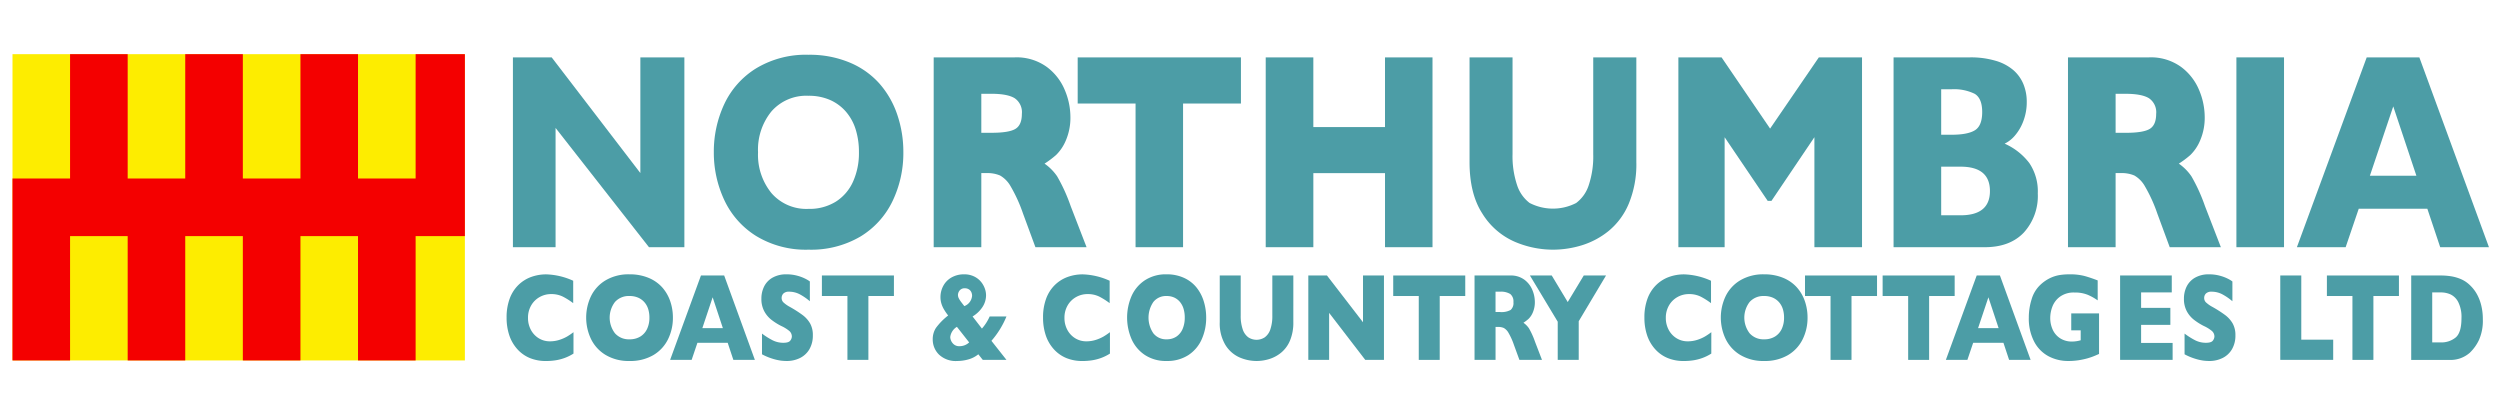 <svg xmlns="http://www.w3.org/2000/svg" xmlns:xlink="http://www.w3.org/1999/xlink" width="600" height="100" viewBox="0 0 600 100">
  <defs>
    <clipPath id="clip-NCCC_green_2">
      <rect width="600" height="100"/>
    </clipPath>
  </defs>
  <g id="NCCC_green_2" data-name="NCCC green 2" clip-path="url(#clip-NCCC_green_2)">
    <g id="Group_336" data-name="Group 336" transform="translate(-722 -846)">
      <g id="Group_257" data-name="Group 257" transform="translate(725 859.001)">
        <rect id="Rectangle_310" data-name="Rectangle 310" width="108.57" height="73.504" transform="translate(0)" fill="#fded00"/>
      </g>
      <g id="Group_258" data-name="Group 258" transform="translate(725.001 859)">
        <path id="Path_1430" data-name="Path 1430" d="M108.574,0V43.667H96.752V73.507H82.926V43.667H69.111V73.507H55.285V43.667H41.46V73.507H27.645V43.667H13.819V73.507H0V29.841H13.819V0H27.645V29.841H41.46V0H55.285V29.841H69.111V0H82.926V29.841H96.752V0Z" transform="translate(-0.004 0)" fill="#f40000"/>
      </g>
      <g id="Group_330" data-name="Group 330" transform="translate(843.583 859.146)">
        <g id="Group_295" data-name="Group 295" transform="translate(1.516 0.624)">
          <path id="Path_1466" data-name="Path 1466" d="M747.512,50.089h-8.494L716.6,21.462V50.089H706.361V4.53h9.305l21.282,27.761V4.53h10.563Z" transform="translate(-706.361 -4.53)" fill="#4c9da6"/>
        </g>
        <g id="Group_296" data-name="Group 296" transform="translate(49.734)">
          <path id="Path_1467" data-name="Path 1467" d="M1035.447,24.229a26.623,26.623,0,0,1-2.588,11.735,20.079,20.079,0,0,1-7.707,8.514,23.312,23.312,0,0,1-12.464,3.155,22.9,22.9,0,0,1-12.579-3.287,20.278,20.278,0,0,1-7.648-8.645,26.781,26.781,0,0,1-2.5-11.472,26.879,26.879,0,0,1,2.487-11.488,20.079,20.079,0,0,1,7.648-8.612A23.058,23.058,0,0,1,1012.688.858a24.819,24.819,0,0,1,9.9,1.874,19.669,19.669,0,0,1,7.157,5.078A21.885,21.885,0,0,1,1034,15.272,27.659,27.659,0,0,1,1035.447,24.229Zm-10.658.022a18.109,18.109,0,0,0-.773-5.441,11.937,11.937,0,0,0-2.334-4.275,10.826,10.826,0,0,0-3.812-2.825,12.6,12.6,0,0,0-5.206-1.011,11.088,11.088,0,0,0-8.866,3.741,14.5,14.5,0,0,0-3.225,9.812,14.523,14.523,0,0,0,3.241,9.83,11.073,11.073,0,0,0,8.85,3.761,11.984,11.984,0,0,0,6.583-1.736,11.014,11.014,0,0,0,4.131-4.811A16.7,16.7,0,0,0,1024.789,24.251Z" transform="translate(-989.96 -0.858)" fill="#4c9da6"/>
        </g>
        <g id="Group_297" data-name="Group 297" transform="translate(102.502 0.624)">
          <path id="Path_1468" data-name="Path 1468" d="M1337.008,50.089h-12.277L1321.751,42a36.09,36.09,0,0,0-2.952-6.492,6.824,6.824,0,0,0-2.557-2.629,7.69,7.69,0,0,0-3.213-.576h-1.285V50.089h-11.43V4.53h19.441a12.333,12.333,0,0,1,7.711,2.3,13.174,13.174,0,0,1,4.333,5.588,16.691,16.691,0,0,1,1.327,6.245,13.785,13.785,0,0,1-1.108,5.835,10.508,10.508,0,0,1-2.337,3.467,22.962,22.962,0,0,1-2.762,2.071,11.723,11.723,0,0,1,3.022,3.041,41.04,41.04,0,0,1,3.24,7.116Zm-15.531-32a4.057,4.057,0,0,0-1.722-3.756q-1.723-1.065-5.605-1.065h-2.406v9.361h2.46q4.184,0,5.729-.939T1321.477,18.094Z" transform="translate(-1300.314 -4.53)" fill="#4c9da6"/>
        </g>
        <g id="Group_298" data-name="Group 298" transform="translate(137.06 0.624)">
          <path id="Path_1469" data-name="Path 1469" d="M1542.748,15.608h-13.89V50.089h-11.4V15.608h-13.89V4.53h39.182Z" transform="translate(-1503.566 -4.53)" fill="#4c9da6"/>
        </g>
        <g id="Group_299" data-name="Group 299" transform="translate(182.19 0.624)">
          <path id="Path_1470" data-name="Path 1470" d="M1809.031,50.089h-11.4V32.306h-17.2V50.089H1769V4.53h11.429V21.261h17.2V4.53h11.4Z" transform="translate(-1769.001 -4.53)" fill="#4c9da6"/>
        </g>
        <g id="Group_300" data-name="Group 300" transform="translate(231.108 0.624)">
          <path id="Path_1471" data-name="Path 1471" d="M2096.74,29.677a24.662,24.662,0,0,1-1.819,9.976,16.887,16.887,0,0,1-4.812,6.524,19.178,19.178,0,0,1-6.453,3.452,23.615,23.615,0,0,1-6.9,1.052,23.327,23.327,0,0,1-9.365-1.972A17.2,17.2,0,0,1,2059.772,42q-3.062-4.733-3.062-12.326V4.53h10.319V27.714a21.864,21.864,0,0,0,1.08,7.445,8.776,8.776,0,0,0,3.008,4.306,12.19,12.19,0,0,0,11.177.017,8.646,8.646,0,0,0,3.021-4.273,21.74,21.74,0,0,0,1.08-7.429V4.53h10.346Z" transform="translate(-2056.71 -4.53)" fill="#4c9da6"/>
        </g>
        <g id="Group_301" data-name="Group 301" transform="translate(281.226 0.624)">
          <path id="Path_1472" data-name="Path 1472" d="M2395.555,50.089h-11.429v-26.4l-10.308,15.285h-.9L2362.58,23.694v26.4h-11.1V4.53h10.363l11.648,17.093,11.7-17.093h10.363Z" transform="translate(-2351.478 -4.53)" fill="#4c9da6"/>
        </g>
        <g id="Group_302" data-name="Group 302" transform="translate(332.87 0.624)">
          <path id="Path_1473" data-name="Path 1473" d="M2689.838,37.171a13.066,13.066,0,0,1-3.349,9.4q-3.349,3.517-9.365,3.517h-21.9V4.53h18.32a20.89,20.89,0,0,1,6.193.822,11.464,11.464,0,0,1,4.252,2.252,9.027,9.027,0,0,1,2.406,3.369,11.106,11.106,0,0,1,.793,4.24,12.69,12.69,0,0,1-.821,4.619,11.314,11.314,0,0,1-2.037,3.484,7.6,7.6,0,0,1-2.447,1.923,15.092,15.092,0,0,1,5.92,4.652A12.113,12.113,0,0,1,2689.838,37.171Zm-13.343-19.526q0-3.287-1.805-4.372a11.281,11.281,0,0,0-5.632-1.085h-2.406V23.1h2.461q3.91,0,5.646-1.085T2676.495,17.646Zm1.859,18.966q0-5.85-7.054-5.85h-4.648V42.43h4.648Q2678.355,42.43,2678.354,36.612Z" transform="translate(-2655.221 -4.53)" fill="#4c9da6"/>
        </g>
        <g id="Group_303" data-name="Group 303" transform="translate(374.732 0.624)">
          <path id="Path_1474" data-name="Path 1474" d="M2938.131,50.089h-12.277L2922.873,42a36.053,36.053,0,0,0-2.952-6.492,6.826,6.826,0,0,0-2.556-2.629,7.691,7.691,0,0,0-3.213-.576h-1.285V50.089h-11.43V4.53h19.442a12.33,12.33,0,0,1,7.71,2.3,13.168,13.168,0,0,1,4.334,5.588,16.7,16.7,0,0,1,1.326,6.245,13.787,13.787,0,0,1-1.108,5.835,10.5,10.5,0,0,1-2.337,3.467,22.919,22.919,0,0,1-2.762,2.071,11.712,11.712,0,0,1,3.021,3.041,41.047,41.047,0,0,1,3.24,7.116ZM2922.6,18.095a4.058,4.058,0,0,0-1.722-3.756q-1.723-1.065-5.605-1.066h-2.406v9.362h2.461q4.184,0,5.729-.939T2922.6,18.095Z" transform="translate(-2901.436 -4.53)" fill="#4c9da6"/>
        </g>
        <g id="Group_304" data-name="Group 304" transform="translate(415.154 0.624)">
          <path id="Path_1475" data-name="Path 1475" d="M3150.607,50.089h-11.429V4.53h11.429Z" transform="translate(-3139.178 -4.53)" fill="#4c9da6"/>
        </g>
        <g id="Group_305" data-name="Group 305" transform="translate(429.667 0.624)">
          <path id="Path_1476" data-name="Path 1476" d="M3270.634,50.089h-11.7l-3.09-9.237h-16.46l-3.145,9.237h-11.7L3241.295,4.53h12.633ZM3253.216,32.93l-5.55-16.633L3242.06,32.93Z" transform="translate(-3224.534 -4.53)" fill="#4c9da6"/>
        </g>
        <g id="Group_306" data-name="Group 306" transform="translate(0 52.695)">
          <path id="Path_1477" data-name="Path 1477" d="M713.5,329.8a10.994,10.994,0,0,1-2.123,1.052,11.422,11.422,0,0,1-2.19.563,15.166,15.166,0,0,1-2.286.168,9.992,9.992,0,0,1-3.915-.731,8.316,8.316,0,0,1-3-2.155,9.378,9.378,0,0,1-1.906-3.332,13.23,13.23,0,0,1-.633-4.188,12.856,12.856,0,0,1,.748-4.581,8.839,8.839,0,0,1,2.093-3.266,8.55,8.55,0,0,1,3.064-1.922,10.6,10.6,0,0,1,3.626-.621,16.759,16.759,0,0,1,6.454,1.534v5.378a17.059,17.059,0,0,0-2.455-1.557,6.187,6.187,0,0,0-2.853-.621,5.54,5.54,0,0,0-2.727.7,5.376,5.376,0,0,0-2.039,2,5.846,5.846,0,0,0-.772,3.04,5.926,5.926,0,0,0,.676,2.813,5.237,5.237,0,0,0,1.876,2.032,4.993,4.993,0,0,0,2.708.752,7.3,7.3,0,0,0,2.3-.358,9.434,9.434,0,0,0,1.828-.8,15.432,15.432,0,0,0,1.526-1.038Z" transform="translate(-697.447 -310.781)" fill="#4c9da6"/>
        </g>
        <g id="Group_307" data-name="Group 307" transform="translate(39.247 52.972)">
          <path id="Path_1478" data-name="Path 1478" d="M948.62,332.668h-5.164l-1.363-4.106H934.83l-1.388,4.106h-5.164l7.4-20.256h5.573Zm-7.685-7.629-2.449-7.395-2.473,7.395Z" transform="translate(-928.279 -312.412)" fill="#4c9da6"/>
        </g>
        <g id="Group_308" data-name="Group 308" transform="translate(61.145 52.695)">
          <path id="Path_1479" data-name="Path 1479" d="M1069.423,325.425a6.454,6.454,0,0,1-.8,3.287,5.363,5.363,0,0,1-2.238,2.127,7.1,7.1,0,0,1-3.293.739,12.532,12.532,0,0,1-1.273-.08,12.118,12.118,0,0,1-2-.446,13.883,13.883,0,0,1-2.6-1.082V325a17.476,17.476,0,0,0,2.491,1.579,5.664,5.664,0,0,0,2.624.629q1.291,0,1.671-.52a1.675,1.675,0,0,0,.38-.971,1.755,1.755,0,0,0-.651-1.381,8.758,8.758,0,0,0-1.894-1.162,14.265,14.265,0,0,1-2.413-1.528,6.467,6.467,0,0,1-1.695-2.068,6.2,6.2,0,0,1-.657-2.937,6.505,6.505,0,0,1,.664-2.96,5,5,0,0,1,2.027-2.112,6.55,6.55,0,0,1,3.33-.789,9.684,9.684,0,0,1,2.588.329,9.9,9.9,0,0,1,1.961.737,7.432,7.432,0,0,1,1.062.643v4.75a13.407,13.407,0,0,0-2.286-1.593,5.458,5.458,0,0,0-2.7-.7,1.827,1.827,0,0,0-1.364.439,1.5,1.5,0,0,0-.422,1.081,1.446,1.446,0,0,0,.422,1.038,7.293,7.293,0,0,0,1.508,1.067,28.753,28.753,0,0,1,3.088,1.972,6.768,6.768,0,0,1,1.816,2.024A5.677,5.677,0,0,1,1069.423,325.425Z" transform="translate(-1057.069 -310.781)" fill="#4c9da6"/>
        </g>
        <g id="Group_309" data-name="Group 309" transform="translate(75.67 52.972)">
          <path id="Path_1480" data-name="Path 1480" d="M1159.786,317.337h-6.128v15.331h-5.031V317.337H1142.5v-4.925h17.288Z" transform="translate(-1142.498 -312.412)" fill="#4c9da6"/>
        </g>
        <g id="Group_310" data-name="Group 310" transform="translate(102.272 52.695)">
          <path id="Path_1481" data-name="Path 1481" d="M1316.657,331.314h-5.683l-1.073-1.345a6.53,6.53,0,0,1-2.389,1.229,9.916,9.916,0,0,1-2.69.38,5.836,5.836,0,0,1-4.355-1.535,5.047,5.047,0,0,1-1.508-3.667,4.921,4.921,0,0,1,.76-2.719,15,15,0,0,1,2.943-3,13,13,0,0,1-1.037-1.519,6.264,6.264,0,0,1-.609-1.425,5.352,5.352,0,0,1-.2-1.454,5.67,5.67,0,0,1,.676-2.712,5.064,5.064,0,0,1,1.979-2.017,6,6,0,0,1,3.053-.752,5.3,5.3,0,0,1,2.3.482,4.887,4.887,0,0,1,1.653,1.235,5.337,5.337,0,0,1,.959,1.622,4.806,4.806,0,0,1,.32,1.659,5.139,5.139,0,0,1-.875,2.879,7.352,7.352,0,0,1-2.358,2.236l2.244,2.909a11.369,11.369,0,0,0,1.858-2.909h4.03a20.885,20.885,0,0,1-3.608,5.846Zm-8.952-4.194-2.943-3.741a3.338,3.338,0,0,0-1.6,2.455,2.4,2.4,0,0,0,.567,1.455,1.97,1.97,0,0,0,1.665.737A3.346,3.346,0,0,0,1307.7,327.12Zm.7-11.224a2.072,2.072,0,0,0-.175-.818,1.543,1.543,0,0,0-.579-.68,1.732,1.732,0,0,0-.984-.27,1.489,1.489,0,0,0-1.242.519,1.75,1.75,0,0,0-.41,1.1,1.79,1.79,0,0,0,.217.819,6.071,6.071,0,0,0,.585.906q.368.482.729.935A2.882,2.882,0,0,0,1308.405,315.9Z" transform="translate(-1298.959 -310.781)" fill="#4c9da6"/>
        </g>
        <g id="Group_311" data-name="Group 311" transform="translate(128.746 52.695)">
          <path id="Path_1482" data-name="Path 1482" d="M1470.724,329.8a10.986,10.986,0,0,1-2.123,1.052,11.411,11.411,0,0,1-2.19.563,15.159,15.159,0,0,1-2.286.168,9.992,9.992,0,0,1-3.915-.731,8.314,8.314,0,0,1-3-2.155,9.378,9.378,0,0,1-1.906-3.332,13.224,13.224,0,0,1-.633-4.188,12.862,12.862,0,0,1,.747-4.581,8.844,8.844,0,0,1,2.094-3.266,8.549,8.549,0,0,1,3.064-1.922,10.593,10.593,0,0,1,3.625-.621,16.761,16.761,0,0,1,6.454,1.534v5.378a17.043,17.043,0,0,0-2.455-1.557,6.188,6.188,0,0,0-2.853-.621,5.54,5.54,0,0,0-2.727.7,5.374,5.374,0,0,0-2.039,2,5.845,5.845,0,0,0-.772,3.04,5.923,5.923,0,0,0,.676,2.813,5.234,5.234,0,0,0,1.876,2.032,4.992,4.992,0,0,0,2.708.752,7.3,7.3,0,0,0,2.3-.358,9.434,9.434,0,0,0,1.828-.8,15.368,15.368,0,0,0,1.526-1.038Z" transform="translate(-1454.667 -310.781)" fill="#4c9da6"/>
        </g>
        <g id="Group_312" data-name="Group 312" transform="translate(148.92 52.695)">
          <path id="Path_1483" data-name="Path 1483" d="M1592.3,321.171a12.488,12.488,0,0,1-1.08,5.218,8.755,8.755,0,0,1-3.215,3.786,9.262,9.262,0,0,1-5.2,1.4,9.1,9.1,0,0,1-5.248-1.462,8.849,8.849,0,0,1-3.191-3.843,13.045,13.045,0,0,1-.006-10.209,8.775,8.775,0,0,1,3.191-3.829,9.173,9.173,0,0,1,5.254-1.454,9.806,9.806,0,0,1,4.133.833,8.245,8.245,0,0,1,2.986,2.258,9.921,9.921,0,0,1,1.773,3.318A13.034,13.034,0,0,1,1592.3,321.171Zm-5.14,0a7.35,7.35,0,0,0-.277-2.082,4.678,4.678,0,0,0-.839-1.637,3.915,3.915,0,0,0-1.369-1.081,4.279,4.279,0,0,0-1.87-.387,3.871,3.871,0,0,0-3.185,1.433,6.667,6.667,0,0,0,.006,7.519,3.867,3.867,0,0,0,3.178,1.44,4.105,4.105,0,0,0,2.365-.665,4.158,4.158,0,0,0,1.484-1.841A6.767,6.767,0,0,0,1587.157,321.171Z" transform="translate(-1573.32 -310.781)" fill="#4c9da6"/>
        </g>
        <g id="Group_313" data-name="Group 313" transform="translate(171.153 52.972)">
          <path id="Path_1484" data-name="Path 1484" d="M1721.745,323.593a11.037,11.037,0,0,1-.8,4.435,7.512,7.512,0,0,1-2.123,2.9,8.448,8.448,0,0,1-2.848,1.535,10.374,10.374,0,0,1-3.046.468,10.237,10.237,0,0,1-4.132-.877,7.607,7.607,0,0,1-3.36-2.982,10,10,0,0,1-1.351-5.48V312.412h5.031v9.6a9.776,9.776,0,0,0,.477,3.31,3.9,3.9,0,0,0,1.327,1.915,3.578,3.578,0,0,0,3.975.007,3.843,3.843,0,0,0,1.333-1.9,9.723,9.723,0,0,0,.477-3.3v-9.632h5.043Z" transform="translate(-1704.082 -312.412)" fill="#4c9da6"/>
        </g>
        <g id="Group_314" data-name="Group 314" transform="translate(192.411 52.972)">
          <path id="Path_1485" data-name="Path 1485" d="M1847.273,332.668h-4.488l-8.674-11.283v11.283h-4.994V312.412h4.476l8.65,11.224V312.412h5.031Z" transform="translate(-1829.116 -312.412)" fill="#4c9da6"/>
        </g>
        <g id="Group_315" data-name="Group 315" transform="translate(212.791 52.972)">
          <path id="Path_1486" data-name="Path 1486" d="M1966.269,317.337h-6.128v15.331h-5.031V317.337h-6.129v-4.925h17.288Z" transform="translate(-1948.981 -312.412)" fill="#4c9da6"/>
        </g>
        <g id="Group_316" data-name="Group 316" transform="translate(232.303 52.972)">
          <path id="Path_1487" data-name="Path 1487" d="M2079.927,332.668h-5.417l-1.315-3.6a16.064,16.064,0,0,0-1.3-2.887,3.026,3.026,0,0,0-1.128-1.169,3.378,3.378,0,0,0-1.417-.255h-.567v7.906h-5.043V312.412h8.577a5.415,5.415,0,0,1,3.4,1.023,5.859,5.859,0,0,1,1.912,2.484,7.463,7.463,0,0,1,.585,2.778,6.165,6.165,0,0,1-.489,2.593,4.67,4.67,0,0,1-1.031,1.542,10.213,10.213,0,0,1-1.219.922,5.2,5.2,0,0,1,1.333,1.351,18.313,18.313,0,0,1,1.43,3.165Zm-6.853-13.855a2.271,2.271,0,0,0-.76-1.958,4.267,4.267,0,0,0-2.473-.555h-1.062v4.882h1.085a4.615,4.615,0,0,0,2.528-.49A2.183,2.183,0,0,0,2073.075,318.813Z" transform="translate(-2063.737 -312.412)" fill="#4c9da6"/>
        </g>
        <g id="Group_317" data-name="Group 317" transform="translate(245.597 52.972)">
          <path id="Path_1488" data-name="Path 1488" d="M2160.193,312.412l-6.552,10.976v9.281H2148.6v-9.163l-6.672-11.093h5.236l3.836,6.373,3.849-6.373Z" transform="translate(-2141.927 -312.412)" fill="#4c9da6"/>
        </g>
        <g id="Group_318" data-name="Group 318" transform="translate(273.077 52.695)">
          <path id="Path_1489" data-name="Path 1489" d="M2319.6,329.8a10.987,10.987,0,0,1-2.124,1.052,11.4,11.4,0,0,1-2.19.563,15.155,15.155,0,0,1-2.286.168,9.991,9.991,0,0,1-3.915-.731,8.313,8.313,0,0,1-3-2.155,9.372,9.372,0,0,1-1.906-3.332,13.221,13.221,0,0,1-.633-4.188,12.853,12.853,0,0,1,.748-4.581,8.836,8.836,0,0,1,2.094-3.266,8.548,8.548,0,0,1,3.064-1.922,10.594,10.594,0,0,1,3.626-.621,16.763,16.763,0,0,1,6.455,1.534v5.378a17.1,17.1,0,0,0-2.456-1.557,6.188,6.188,0,0,0-2.853-.621,5.54,5.54,0,0,0-2.727.7,5.381,5.381,0,0,0-2.039,2,5.848,5.848,0,0,0-.772,3.04,5.923,5.923,0,0,0,.676,2.813,5.235,5.235,0,0,0,1.877,2.032,4.99,4.99,0,0,0,2.707.752,7.3,7.3,0,0,0,2.305-.358,9.444,9.444,0,0,0,1.828-.8,15.413,15.413,0,0,0,1.526-1.038Z" transform="translate(-2303.548 -310.781)" fill="#4c9da6"/>
        </g>
        <g id="Group_319" data-name="Group 319" transform="translate(291.41 52.695)">
          <path id="Path_1490" data-name="Path 1490" d="M2432.195,321.171a11.548,11.548,0,0,1-1.185,5.218,9.027,9.027,0,0,1-3.527,3.786,10.912,10.912,0,0,1-5.7,1.4,10.713,10.713,0,0,1-5.757-1.462,9.1,9.1,0,0,1-3.5-3.843,11.985,11.985,0,0,1-.007-10.209,9.027,9.027,0,0,1,3.5-3.829,10.8,10.8,0,0,1,5.764-1.454,11.659,11.659,0,0,1,4.533.833,9.007,9.007,0,0,1,3.275,2.258,9.671,9.671,0,0,1,1.946,3.318A11.976,11.976,0,0,1,2432.195,321.171Zm-5.638,0a6.759,6.759,0,0,0-.3-2.082,4.543,4.543,0,0,0-.92-1.637,4.258,4.258,0,0,0-1.5-1.081,5.081,5.081,0,0,0-2.051-.387,4.428,4.428,0,0,0-3.494,1.433,6.183,6.183,0,0,0,.007,7.519,4.421,4.421,0,0,0,3.487,1.44,4.827,4.827,0,0,0,2.594-.665,4.256,4.256,0,0,0,1.628-1.841A6.249,6.249,0,0,0,2426.556,321.171Z" transform="translate(-2411.377 -310.781)" fill="#4c9da6"/>
        </g>
        <g id="Group_320" data-name="Group 320" transform="translate(19.096 52.695)">
          <path id="Path_1491" data-name="Path 1491" d="M830.575,321.171a11.555,11.555,0,0,1-1.185,5.218,9.027,9.027,0,0,1-3.527,3.786,10.913,10.913,0,0,1-5.7,1.4,10.712,10.712,0,0,1-5.757-1.462,9.1,9.1,0,0,1-3.5-3.843,11.986,11.986,0,0,1-.006-10.209,9.025,9.025,0,0,1,3.5-3.829,10.8,10.8,0,0,1,5.764-1.454,11.658,11.658,0,0,1,4.533.833,9.009,9.009,0,0,1,3.275,2.258,9.675,9.675,0,0,1,1.945,3.318A11.98,11.98,0,0,1,830.575,321.171Zm-5.638,0a6.75,6.75,0,0,0-.3-2.082,4.542,4.542,0,0,0-.92-1.637,4.259,4.259,0,0,0-1.5-1.081,5.087,5.087,0,0,0-2.052-.387,4.429,4.429,0,0,0-3.494,1.433,6.184,6.184,0,0,0,.007,7.519,4.422,4.422,0,0,0,3.487,1.44,4.828,4.828,0,0,0,2.594-.665,4.259,4.259,0,0,0,1.628-1.841A6.25,6.25,0,0,0,824.937,321.171Z" transform="translate(-809.758 -310.781)" fill="#4c9da6"/>
        </g>
        <g id="Group_321" data-name="Group 321" transform="translate(311.617 52.972)">
          <path id="Path_1492" data-name="Path 1492" d="M2547.51,317.337h-6.128v15.331h-5.031V317.337h-6.129v-4.925h17.288Z" transform="translate(-2530.222 -312.412)" fill="#4c9da6"/>
        </g>
        <g id="Group_322" data-name="Group 322" transform="translate(330.247 52.972)">
          <path id="Path_1493" data-name="Path 1493" d="M2657.083,317.337h-6.129v15.331h-5.031V317.337h-6.129v-4.925h17.289Z" transform="translate(-2639.794 -312.412)" fill="#4c9da6"/>
        </g>
        <g id="Group_323" data-name="Group 323" transform="translate(345.426 52.972)">
          <path id="Path_1494" data-name="Path 1494" d="M2749.411,332.668h-5.163l-1.363-4.106h-7.263l-1.388,4.106h-5.163l7.4-20.256h5.574Zm-7.685-7.629-2.449-7.395-2.474,7.395Z" transform="translate(-2729.071 -312.412)" fill="#4c9da6"/>
        </g>
        <g id="Group_324" data-name="Group 324" transform="translate(365.335 52.695)">
          <path id="Path_1495" data-name="Path 1495" d="M2863.019,329.882q-.544.249-.929.409t-.743.292q-.355.132-1.031.337a18.307,18.307,0,0,1-2.286.49,16.492,16.492,0,0,1-2.407.168,10.026,10.026,0,0,1-4.705-1.126,8.3,8.3,0,0,1-3.456-3.493,11.961,11.961,0,0,1-1.3-5.816,14.528,14.528,0,0,1,.669-4.363,7.734,7.734,0,0,1,2.045-3.427,9.277,9.277,0,0,1,2.3-1.63,8.538,8.538,0,0,1,2.274-.752,14.539,14.539,0,0,1,2.449-.191,13.817,13.817,0,0,1,3.644.4q1.435.4,3.149,1.059v4.794a12.894,12.894,0,0,0-2.4-1.345,8.074,8.074,0,0,0-3.161-.541,5.6,5.6,0,0,0-3.493,1,5.313,5.313,0,0,0-1.822,2.389,7.752,7.752,0,0,0-.512,2.69,6.729,6.729,0,0,0,.59,2.827,4.848,4.848,0,0,0,1.786,2.076,5.153,5.153,0,0,0,2.883.782,7.571,7.571,0,0,0,2.051-.307v-2.383h-2.268V320.15h6.672Z" transform="translate(-2846.165 -310.781)" fill="#4c9da6"/>
        </g>
        <g id="Group_325" data-name="Group 325" transform="translate(387.241 52.972)">
          <path id="Path_1496" data-name="Path 1496" d="M2987.615,332.668h-12.607V312.412h12.4v4.063h-7.359v3.712h7.021v4.078h-7.021v4.326h7.564Z" transform="translate(-2975.008 -312.412)" fill="#4c9da6"/>
        </g>
        <g id="Group_326" data-name="Group 326" transform="translate(402.563 52.695)">
          <path id="Path_1497" data-name="Path 1497" d="M3077.477,325.425a6.454,6.454,0,0,1-.8,3.287,5.362,5.362,0,0,1-2.238,2.127,7.1,7.1,0,0,1-3.293.739,12.538,12.538,0,0,1-1.273-.08,12.113,12.113,0,0,1-2-.446,13.89,13.89,0,0,1-2.6-1.082V325a17.42,17.42,0,0,0,2.491,1.579,5.664,5.664,0,0,0,2.624.629q1.292,0,1.671-.52a1.676,1.676,0,0,0,.38-.971,1.756,1.756,0,0,0-.652-1.381,8.76,8.76,0,0,0-1.895-1.162,14.292,14.292,0,0,1-2.413-1.528,6.479,6.479,0,0,1-1.7-2.068,6.2,6.2,0,0,1-.657-2.937,6.5,6.5,0,0,1,.664-2.96,5,5,0,0,1,2.026-2.112,6.551,6.551,0,0,1,3.33-.789,9.687,9.687,0,0,1,2.588.329,9.9,9.9,0,0,1,1.961.737,7.435,7.435,0,0,1,1.062.643v4.75a13.414,13.414,0,0,0-2.287-1.593,5.458,5.458,0,0,0-2.7-.7,1.826,1.826,0,0,0-1.364.439,1.5,1.5,0,0,0-.422,1.081,1.445,1.445,0,0,0,.422,1.038,7.282,7.282,0,0,0,1.508,1.067,28.791,28.791,0,0,1,3.089,1.972,6.774,6.774,0,0,1,1.816,2.024A5.677,5.677,0,0,1,3077.477,325.425Z" transform="translate(-3065.123 -310.781)" fill="#4c9da6"/>
        </g>
        <g id="Group_327" data-name="Group 327" transform="translate(425.678 52.972)">
          <path id="Path_1498" data-name="Path 1498" d="M3213.78,332.668h-12.7V312.412h5.043v15.4h7.661Z" transform="translate(-3201.076 -312.412)" fill="#4c9da6"/>
        </g>
        <g id="Group_328" data-name="Group 328" transform="translate(436.873 52.972)">
          <path id="Path_1499" data-name="Path 1499" d="M3284.208,317.337h-6.128v15.331h-5.031V317.337h-6.129v-4.925h17.288Z" transform="translate(-3266.92 -312.412)" fill="#4c9da6"/>
        </g>
        <g id="Group_329" data-name="Group 329" transform="translate(457.106 52.972)">
          <path id="Path_1500" data-name="Path 1500" d="M3403.109,322.906a11.324,11.324,0,0,1-.935,5,10.355,10.355,0,0,1-2.2,3.055,7.007,7.007,0,0,1-5.03,1.71h-9.024V312.412h6.949a15.7,15.7,0,0,1,2.685.2,10.088,10.088,0,0,1,2.009.555,7.359,7.359,0,0,1,1.52.8,8.057,8.057,0,0,1,1.122.958,8.9,8.9,0,0,1,1.5,2,10.836,10.836,0,0,1,1.025,2.675A13.6,13.6,0,0,1,3403.109,322.906Zm-5.127-.264a7.92,7.92,0,0,0-.778-3.851,4.063,4.063,0,0,0-1.87-1.849,5.618,5.618,0,0,0-2.226-.468h-2.147v12h2.147a5.372,5.372,0,0,0,3.426-1.14Q3397.983,326.193,3397.982,322.643Z" transform="translate(-3385.918 -312.412)" fill="#4c9da6"/>
        </g>
      </g>
    </g>
  </g>
</svg>
